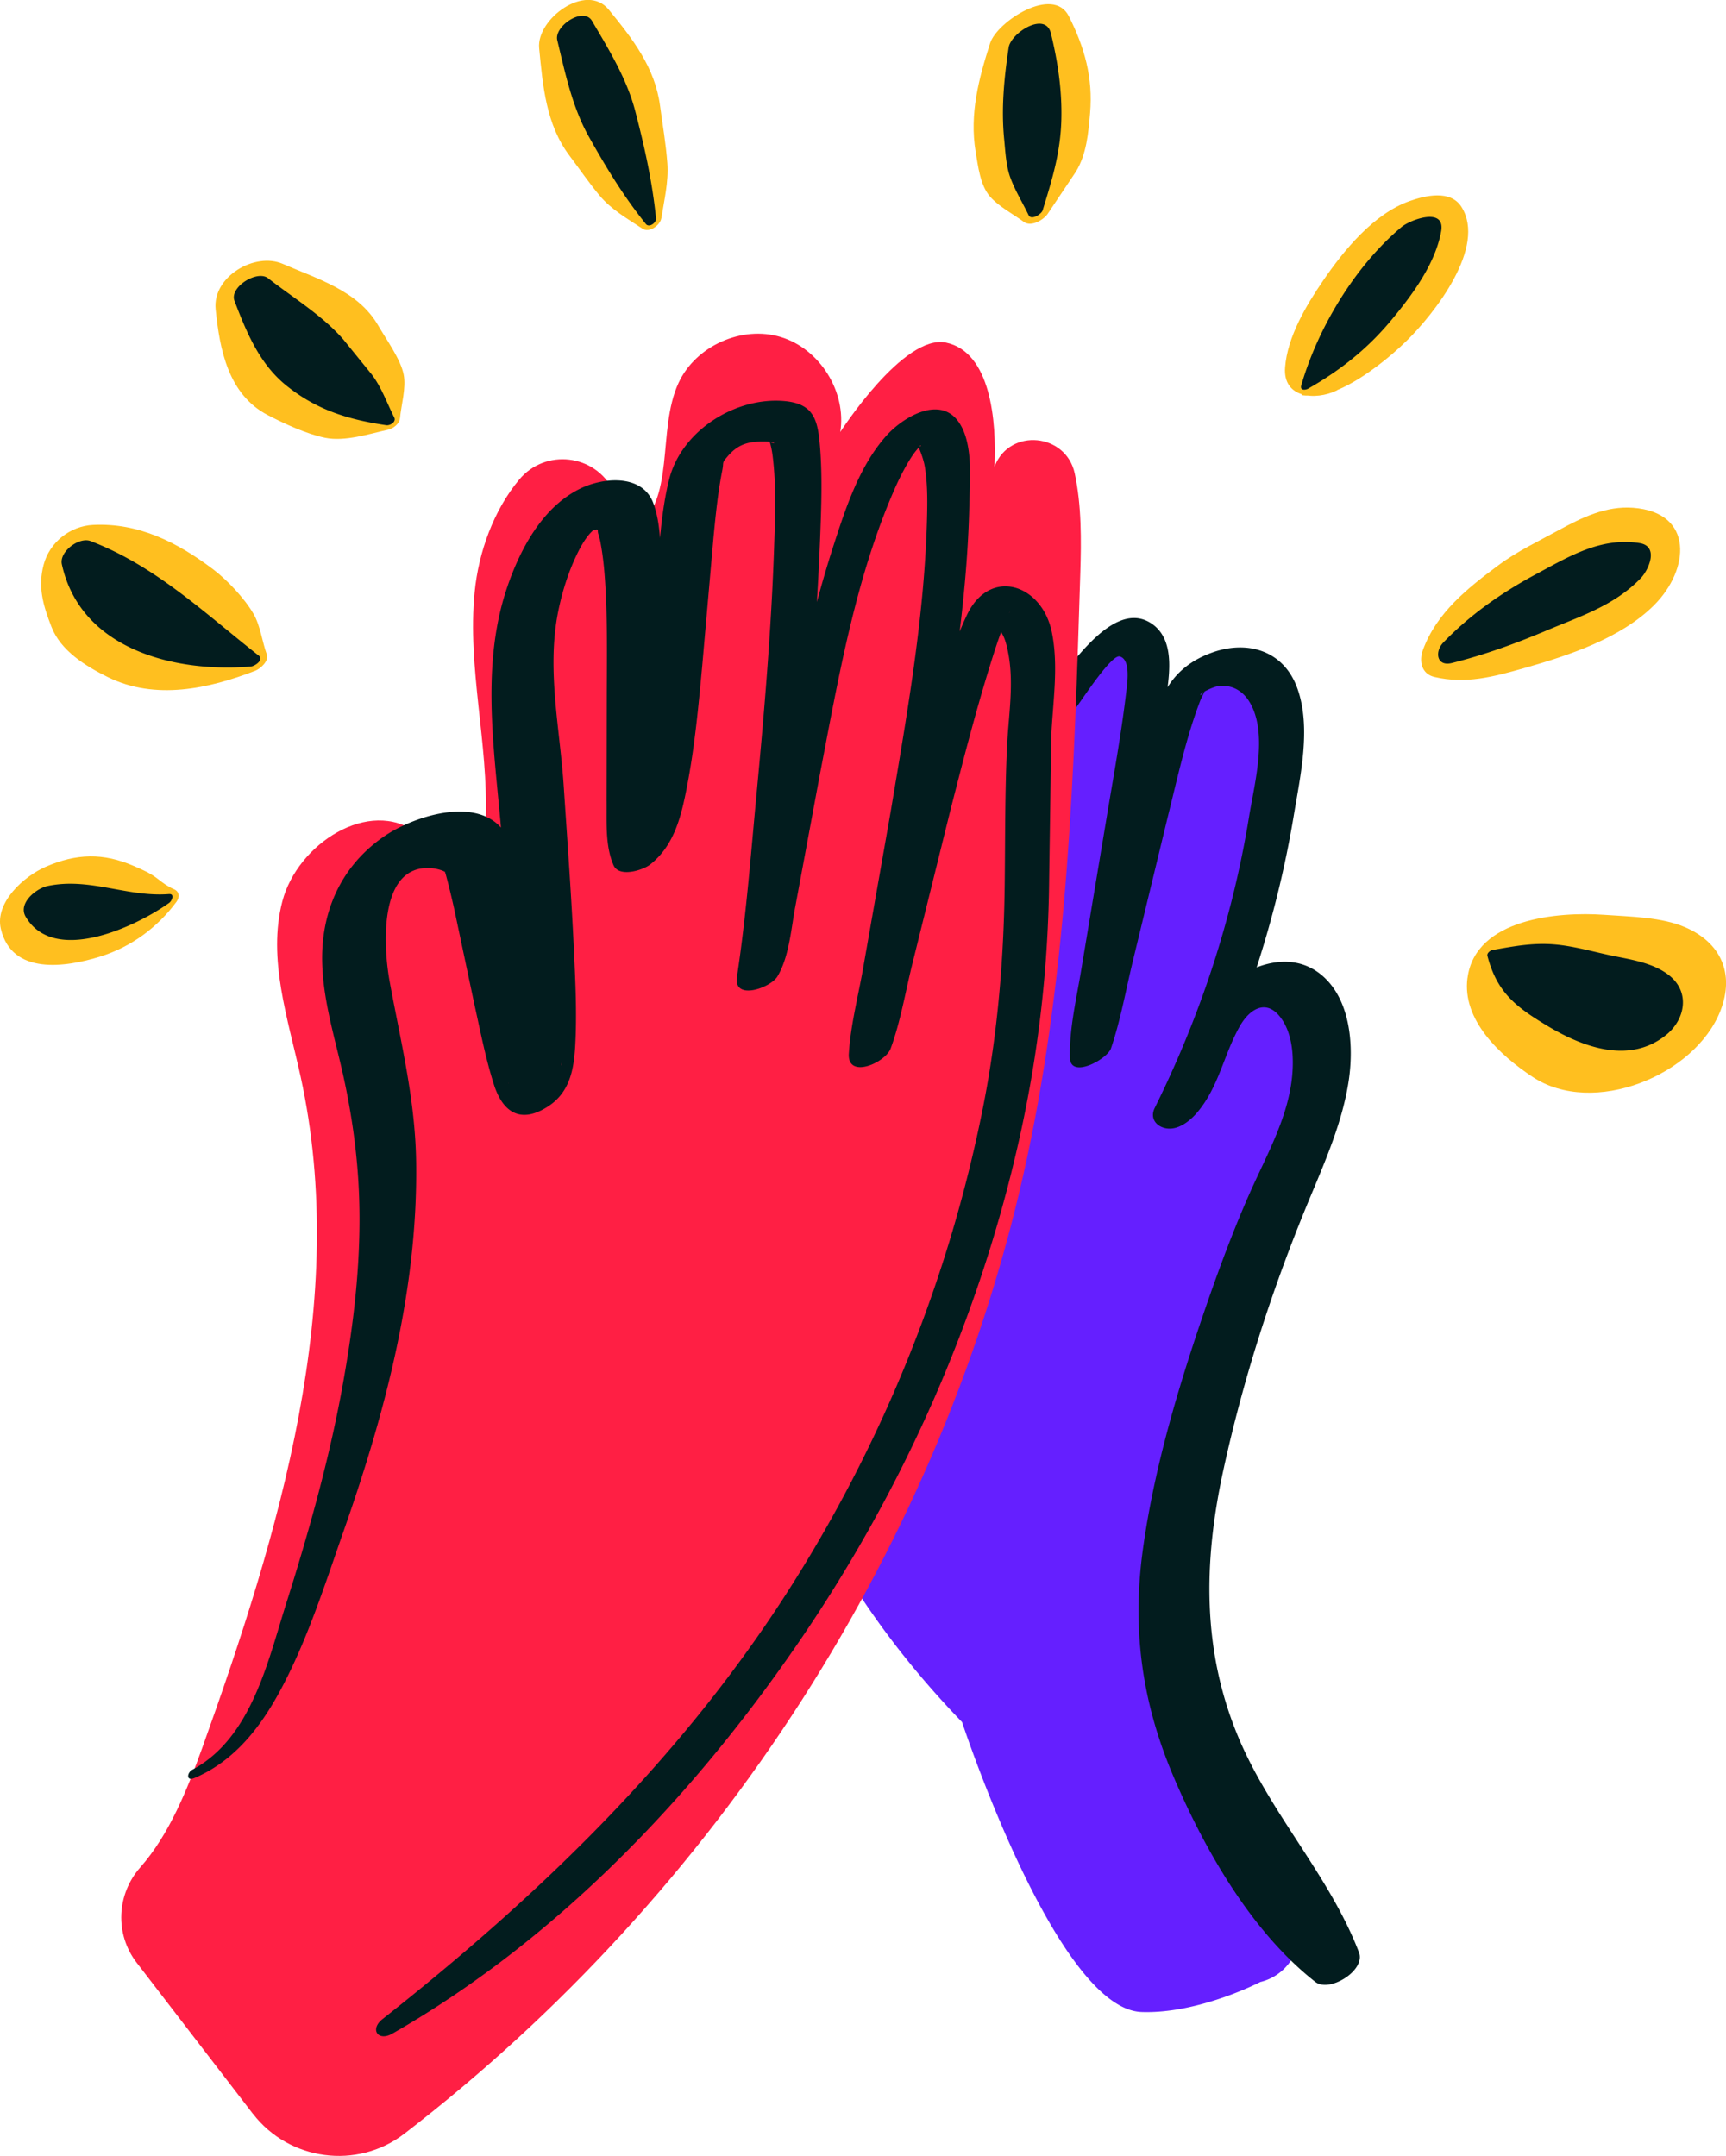 <svg xmlns="http://www.w3.org/2000/svg" viewBox="0 0 337.07 420.91" xmlns:v="https://vecta.io/nano"><path d="M280.12 132.17c6.14 1.44 11.55-.04 17.51-1.72 8.72-2.47 18.9-5.83 25.37-12.27 7.02-6.99 7.85-18.14-4.05-19.04-5.26-.4-9.96 1.87-14.44 4.31-3.93 2.15-8.22 4.18-11.83 6.87-6.08 4.51-12.11 9.29-14.79 16.56-.8 2.16-.31 4.7 2.23 5.29h0zm-19.1-55.92c1.99-.95-11.55 1.06-5.02.99 2.32-.02 4.23-.61 6.32-1.61 4.3-2.07 9-5.78 12.37-9.08 5.45-5.34 15.66-18.31 10.73-26.14-2.15-3.42-7.08-2.23-10.09-1.17-7.04 2.46-12.9 9.63-16.95 15.56-3.28 4.81-6.97 10.94-7.42 16.95s5.97 6.47 10.07 4.5h0zm-56.37-34.57l5.47-8.17c2.08-3.42 2.42-7.49 2.76-11.42.59-6.94-1.07-12.81-4.14-18.91s-14.02 1.03-15.38 5.25c-2.22 6.92-4.05 13.84-2.83 21.18.48 2.86.89 6.58 2.82 8.78 1.7 1.94 4.52 3.41 6.59 4.93 1.45 1.07 3.91-.42 4.71-1.63h0zm-75.49.93c.54-3.53 1.43-7.11 1.17-10.69-.27-3.77-.93-7.53-1.43-11.28-.99-7.46-5.33-13.03-10.02-18.76-4.4-5.38-14.14 1.83-13.59 7.52.72 7.44 1.35 14.93 5.94 21.01 1.94 2.57 3.78 5.27 5.84 7.74 2.33 2.79 5.4 4.5 8.4 6.5 1.32.88 3.47-.67 3.68-2.05h0zM78.11 81.67c.25-2.64 1.24-5.95.72-8.55-.6-3.02-3.45-6.92-4.96-9.55-3.92-6.82-11.91-9.12-18.64-12.05-5.45-2.37-13.76 2.49-13.12 8.85.79 7.87 2.45 16.66 10.21 20.69 3.24 1.68 7.56 3.68 11.19 4.42 3.84.78 8.55-.76 12.29-1.59.98-.22 2.2-1.12 2.3-2.2h0zm-25.99 46.15c-.93-2.54-1.25-5.61-2.6-7.95-1.75-3.05-5.2-6.69-7.95-8.76-6.94-5.22-14.48-9.06-23.38-8.63-4.54.22-8.52 3.43-9.67 7.78s-.12 7.88 1.54 12.15c1.81 4.64 6.6 7.61 10.96 9.77 9.28 4.59 19.72 2.3 28.83-1.22.98-.38 2.71-1.9 2.26-3.15h0zm-18.18 45.77c-1.09-.46-2.05-1.15-2.97-1.88-1.58-1.25-2.96-1.82-4.84-2.64-5.96-2.59-11.22-2.46-17.26.18-4.15 1.82-9.94 6.93-8.7 12.13 2.17 9.05 12.63 7.49 19.4 5.38 6.01-1.87 11.15-5.64 14.9-10.7.69-.94.57-2.01-.53-2.47h0zm252.64 17.34c-1.08 8.19 6.27 15.05 12.7 19.31 11.86 7.87 31.8-.27 36.72-12.95 2.8-7.21.05-13.3-6.96-16.28-4.56-1.94-10.34-2.03-15.85-2.41-8.75-.61-25.06.65-26.6 12.33h0z" fill="#ffbf1f"/><path d="M246.18 386.95c6.84-1.73 9.86-9.78 5.8-15.55-11.12-15.84-20.87-32.77-22.62-51.8-1.09-11.91 1.07-23.87 3.87-35.49a325.7 325.7 0 0 1 17.88-53.45c4.47-10.3 9.59-21.59 5.52-32.33-.67-1.76-1.69-3.39-3.17-4.55-5.85-4.59-12.92.78-15.84 6.69-2.61 5.29-3.68 11.49-7.7 15.8a200.83 200.83 0 0 0 19.92-68.55c.68-6.54.26-14.65-6.27-17.15-2.89-1.1-6.13-.59-8.76 1.02-5.49 3.35-7.66 9.3-9.69 15l-1.02-17.78c-.1-1.71-1.01-3.32-2.53-4.1-2.26-1.16-4.04.34-5.48 1.78a80.21 80.21 0 0 0-16.21 23.39s-3.31-19.43-7.42-24.27c-7.97-9.41-17.94 16.35-20.57 24.88 0 0-69.52 97.14 15.99 185.73 0 0 18.43 56.02 35.07 56.6 11.18.39 23.22-5.88 23.22-5.88z" fill="#651fff"/><path d="M173 150.49c1.64-3.94 3.38-7.87 5.35-11.65 1.6-3.07 5.17-11.59 8.97-12.36 1.56-1.17 2.37-.66 2.41 1.55l.99 3.61 1.73 6.33 3.77 13.53c1.07 3.66 6.13.34 7.1-1.66 2.07-4.3 4.44-8.4 7.24-12.27 1.15-1.58 6.53-9.76 8.08-9.41 2.32.53 1.44 5.69 1.25 7.34-.96 8.04-2.43 16.04-3.76 24.02l-4.93 29.55c-.92 5.67-2.41 11.7-2.25 17.48.12 4.15 7.3.25 8.02-1.88 1.82-5.36 2.84-11.07 4.15-16.56l6.98-28.82c1.88-7.51 3.53-15.29 6.31-22.53.22-.56 1.29-2.51.62-1.6s-1.26.54.73-.42c.85-.41 1.65-.77 2.61-.83 2.36-.14 4.29 1 5.54 2.97 3.83 6.07 1.07 16.05.02 22.55-3.21 19.81-9.52 38.92-18.43 56.89-.97 1.97.25 3.59 2.17 3.96 2.38.45 4.68-1.39 6.1-3.05 4.26-5 5.19-11.29 8.33-16.84 2.02-3.57 5.39-5.52 8.21-1.42 2.12 3.08 2.37 7.43 2.04 11.02-.74 8.02-4.85 15.26-8.08 22.48s-6.18 15.13-8.83 22.83c-5.24 15.22-10.01 31.1-12.23 47.08s-.12 30.18 5.97 44.49 15.26 30.34 27.69 40.07c2.77 2.17 9.87-2.25 8.53-5.75-5.73-14.96-17.25-27.01-23.51-41.9-7.16-17.01-6.87-34.34-3.01-52.13 3.88-17.86 9.52-35.37 16.5-52.25 3.21-7.75 6.83-15.76 8.04-24.13.98-6.81.3-15.91-5.52-20.57-6.23-4.99-14.66-1.55-19.75 3.38-6.29 6.1-6.6 15.23-12.07 21.71l8.27.91c8.81-18.03 15.05-37.29 18.33-57.1 1.27-7.67 3.39-17.01.72-24.61s-9.91-9.59-16.84-7.04c-9.28 3.42-10.69 10.7-13.04 19.18-3.03 10.93-5.63 21.97-8.25 33-1.89 7.96-3.84 18.54-6.07 25.15l8.02-1.88c.03 1.04.11-.94.15-1.32a125.29 125.29 0 0 1 .41-3.32c.46-3.41 1-6.82 1.54-10.22l4.33-26.29 3.85-24.05c.7-4.86 2.32-12.42-2.42-15.83-5.89-4.23-12.36 3.59-15.66 7.47-5.3 6.23-9.58 13.14-12.97 20.58l7.1-1.66-7.09-21.18c-1.47-4.28-3.48-8.35-8.79-6.49s-7.78 7.55-10.12 11.96c-3.08 5.8-5.39 11.8-6.82 18.2-.3 1.36 1.98.44 2.29-.29h0z" fill="#021c1e"/><path d="M49.4 412.69c7.06 9.18 20.38 10.96 29.55 3.9 61.01-46.91 105.51-115.35 121.64-190.61 8.02-37.39 9.21-75.86 10.38-114.08.2-6.42.26-13.24-1.09-19.48-1.7-7.85-12.64-8.91-15.61-1.45-.02.05-.04.09-.06.14.43-8.92-.73-22.39-9.47-24.22-8.3-1.74-20.64 17.45-20.64 17.45 1.24-7.86-4-16.23-11.61-18.54s-16.62 1.72-19.97 8.94c-4.36 9.41-.33 23.03-8.85 28.94l-3.9-7.88c-3.55-7.16-13.29-8.29-18.4-2.14-4.96 5.97-7.91 14.1-8.68 21.95-1.45 14.75 2.7 29.52 2.17 44.35-.1 2.9-1.95 5.54-4.71 6.44-3.87 1.26-6.09-1.86-8.73-3.81-9.32-6.91-23.35 2.15-26.28 13.38-2.93 11.22 1.1 22.91 3.57 34.24 9.56 43.71-4.09 88.89-19.2 131-2.95 8.21-6.46 16.96-12.1 23.35-4.66 5.27-5.01 13.06-.72 18.63l22.71 29.52z" fill="#ff1f44"/><path d="M37.94 347.15c7.96-3.37 13.1-10.12 17.05-17.58 5.15-9.69 8.59-20.59 12.21-30.92 8.1-23.11 14.42-47.09 14.07-71.75-.17-12.24-3-23.42-5.19-35.35-1.1-6-2.44-22.74 8.05-22.07.84.05 2.25.38 2.8.77-.2-.14-.14-.54.2.75.57 2.13 1.08 4.26 1.56 6.41l4.01 18.94c1.14 5.14 2.16 10.38 3.76 15.41 1.69 5.31 5.17 7.84 10.7 4.17 4.1-2.72 4.91-7.13 5.17-11.67.35-6.19.05-12.44-.24-18.62-.5-10.73-1.29-21.45-2-32.16-.75-11.38-3.37-22.77-1.07-34.14.76-3.75 1.91-7.45 3.56-10.92.64-1.35 1.36-2.68 2.29-3.86.29-.37.63-.71.97-1.04.38-.38-1.31.45.09 0 1.19-.37.67.13.88.46-.15-.24.3 1.07.42 1.73.48 2.5.75 5.02.92 7.56.48 7.17.39 14.38.35 21.55l-.05 21.44c.06 4.1-.31 8.8 1.36 12.65 1.08 2.49 5.75.97 7.13-.1 4.77-3.74 6.1-9.46 7.21-15.17 1.51-7.76 2.25-15.69 2.98-23.56l2.2-25.07c.31-3.22.63-6.45 1.11-9.65a82.55 82.55 0 0 1 .61-3.5c.36-1.78-.18-1.32 1.03-2.74 2.21-2.6 4.39-3 7.7-2.9 2.36.08 1.21.64.51-.11-.46-.5-.03.02.02.13-.08-.19.12.3.29 1.07.21.97.33 1.96.43 2.95.56 5.45.33 11.01.15 16.47-.55 16.22-1.94 32.41-3.46 48.56-1.11 11.79-2.02 23.71-3.8 35.43-.72 4.76 6.61 2.14 7.93-.12 2.27-3.86 2.63-9.14 3.44-13.46l4.78-25.72c3.65-18.89 7.01-38.9 14.92-56.57 1.04-2.31 2.72-5.47 3.97-6.93.23-.26.95-1.23.45-.53.56-.77.26-.28.51-.33-.37.07-.54.23-.58.15.21.45 1.02 2.32 1.29 4.05.47 2.94.49 5.95.43 8.92-.39 19.53-3.91 39.13-7.13 58.35l-5.46 31c-.96 5.31-2.37 10.79-2.7 16.19-.31 5.02 7.14 1.79 8.18-1.04 1.89-5.15 2.83-10.81 4.13-16.12l7.44-30.03c2.55-9.99 4.95-19.38 7.92-28.93.96-3.08 1.95-6.16 3.22-9.12.62-1.45.74-.9.1-.62-5.9 2.56-3.7.87-1.69 3.01 1.07 1.14 1.47 2.86 1.77 4.34 1.25 6.05.11 12.48-.18 18.58-.4 8.63-.35 17.28-.44 25.91-.14 15.07-1.32 29.81-4.27 44.62-6.75 33.87-19.93 66.24-38.66 95.25-20.94 32.43-48.42 58.85-78.59 82.63-2.53 1.99-.89 4.45 1.92 2.84 31.83-18.21 58.28-45.8 78.97-75.85s35.66-63.69 43.55-99.19c3.7-16.66 5.58-33.26 5.75-50.31l.41-27.92c.3-6.68 1.47-13.72.11-20.35-1.93-9.43-12.11-12.72-16.57-3.37-3.66 7.65-5.51 16.43-7.71 24.57-3.44 12.75-6.59 25.58-9.7 38.41l-3.6 14.79-1.26 5.03c-.43 1.68-.16.89-.55 1.95l8.18-1.04c.29-4.81 1.51-9.68 2.36-14.41l5.06-28.81c3.46-20.51 7.26-41.42 7.69-62.27.1-4.71.84-12.29-2.4-16.29-3.8-4.68-10.73-.33-13.75 3.02-5.21 5.78-7.91 13.88-10.26 21.14-3.3 10.17-5.81 20.61-8.1 31.05-2.53 11.54-4.71 23.16-6.88 34.78l-2.33 12.2-.86 3.91c-.18.73-.61 1.71-.04.73l7.93-.12c1.67-10.77 2.56-21.71 3.64-32.54 1.68-16.99 3.24-34.02 3.9-51.08.24-6.15.48-12.41-.08-18.55-.45-4.85-1.41-7.7-6.81-8.21-9.61-.9-20.2 5.77-22.59 15.29-1.64 6.52-1.92 13.51-2.53 20.18l-3 30.94c-.54 4.34-1.14 8.69-2.07 12.96-.3 1.36-.61 2.71-1.08 4.02-.15.42-.82 1.47-.79 1.91-.02-.32.39-.54 1.32-1.27l7.13-.1c.54 1.27-.06-.44-.04-.82.04-.78-.19-1.7-.24-2.48-.16-2.28-.19-4.57-.2-6.86l.14-20.32c.05-6.77.08-13.52-.18-20.27-.17-4.3-.03-9.2-1.57-13.29-2.12-5.63-9.61-5.04-14.16-2.85-7.34 3.53-11.69 11.59-14.25 18.97-5.86 16.88-2.04 35.01-.93 52.39.78 12.17 1.8 24.39 1.57 36.59a78.48 78.48 0 0 1-.44 7.03c-.11 1.03.02 1.56-.14.96.85 3.05 10.39-.23 10.4-3.53 0-.88.17 1.09-.06-.14-.96-4.99-2.61-9.96-3.68-14.95l-4.21-19.19c-.76-3.33-1.19-8.32-3.26-11.19-5.16-7.13-17.8-2.85-23.38.99-8.58 5.89-12.52 15.04-12.09 25.29.3 7.26 2.48 14.18 4.05 21.22 1.46 6.58 2.48 13.27 2.94 20 .96 14.01-.68 28.07-3.23 41.84s-6.49 27.81-10.8 41.41c-3.63 11.47-6.83 26.31-18.32 32.47-1.11.59-1.22 2.3.32 1.65h0zm245.59-217.7c6.37-1.59 12.42-3.79 18.47-6.34 6.69-2.82 13.26-4.88 18.42-10.22 1.55-1.61 3.64-6.26-.25-6.86-7.61-1.18-13.8 2.64-20.32 6.14s-12.73 7.82-17.99 13.28c-1.7 1.76-1.33 4.74 1.67 4h0zM255.5 75.86c6.26-3.56 11.58-7.78 16.22-13.37 4.04-4.86 8.58-10.95 9.72-17.31.87-4.86-6.02-2.29-7.73-.86-9.05 7.57-16.36 19.7-19.59 30.93-.29 1 .77.96 1.39.61h0zm-51.88-34.8c1.87-6.06 3.48-11.29 3.65-17.66.15-5.77-.68-11.3-2.04-16.89-1.07-4.4-7.83-.08-8.25 2.78-.89 5.94-1.47 11.87-.88 17.87.24 2.43.36 5.13 1.17 7.41.91 2.55 2.43 4.99 3.6 7.43.52 1.09 2.52-.19 2.75-.94h0zm-75.5 1.58c-.74-7.24-2.23-13.9-4.06-20.94-1.64-6.32-5.15-12.01-8.44-17.61-1.68-2.86-7.45 1.02-6.79 3.76 1.54 6.41 2.93 13.08 6.18 18.86 3.41 6.06 6.76 11.61 11.13 17.03.64.79 2.07-.27 1.98-1.1h0zM76.99 81.51c-1.42-2.82-2.47-5.87-4.37-8.37l-5.61-6.91c-4.17-4.74-9.73-8.06-14.66-11.91-2.13-1.66-7.59 1.73-6.56 4.42 2.33 6.09 4.87 12.29 10.1 16.51 5.95 4.8 12.14 6.67 19.54 7.77.73.11 2-.64 1.56-1.51h0zM50.5 127.98c-10.51-8.26-20.08-17.45-32.8-22.34-2.25-.87-6.16 2.06-5.62 4.53 3.66 16.7 22.16 21.19 36.9 19.96.8-.07 2.62-1.3 1.52-2.16h0zm-17.53 46.58c-8.15.62-15.47-3.31-23.67-1.58-2.27.48-5.83 3.38-4.28 6.01 5.58 9.46 21.56 1.9 28-2.7.56-.4 1.18-1.83-.05-1.73h0zm257.51 12.06c1.84 7.09 5.48 9.92 11.66 13.64 6.94 4.18 16.11 7.63 23.31 1.74 3.59-2.93 4.73-8.29.46-11.62-3.06-2.38-7.21-3-10.93-3.76s-7.61-1.93-11.48-2.24c-4.23-.34-7.9.37-12.04 1.1-.43.08-1.12.61-.98 1.13h0z" fill="#021c1e"/></svg>